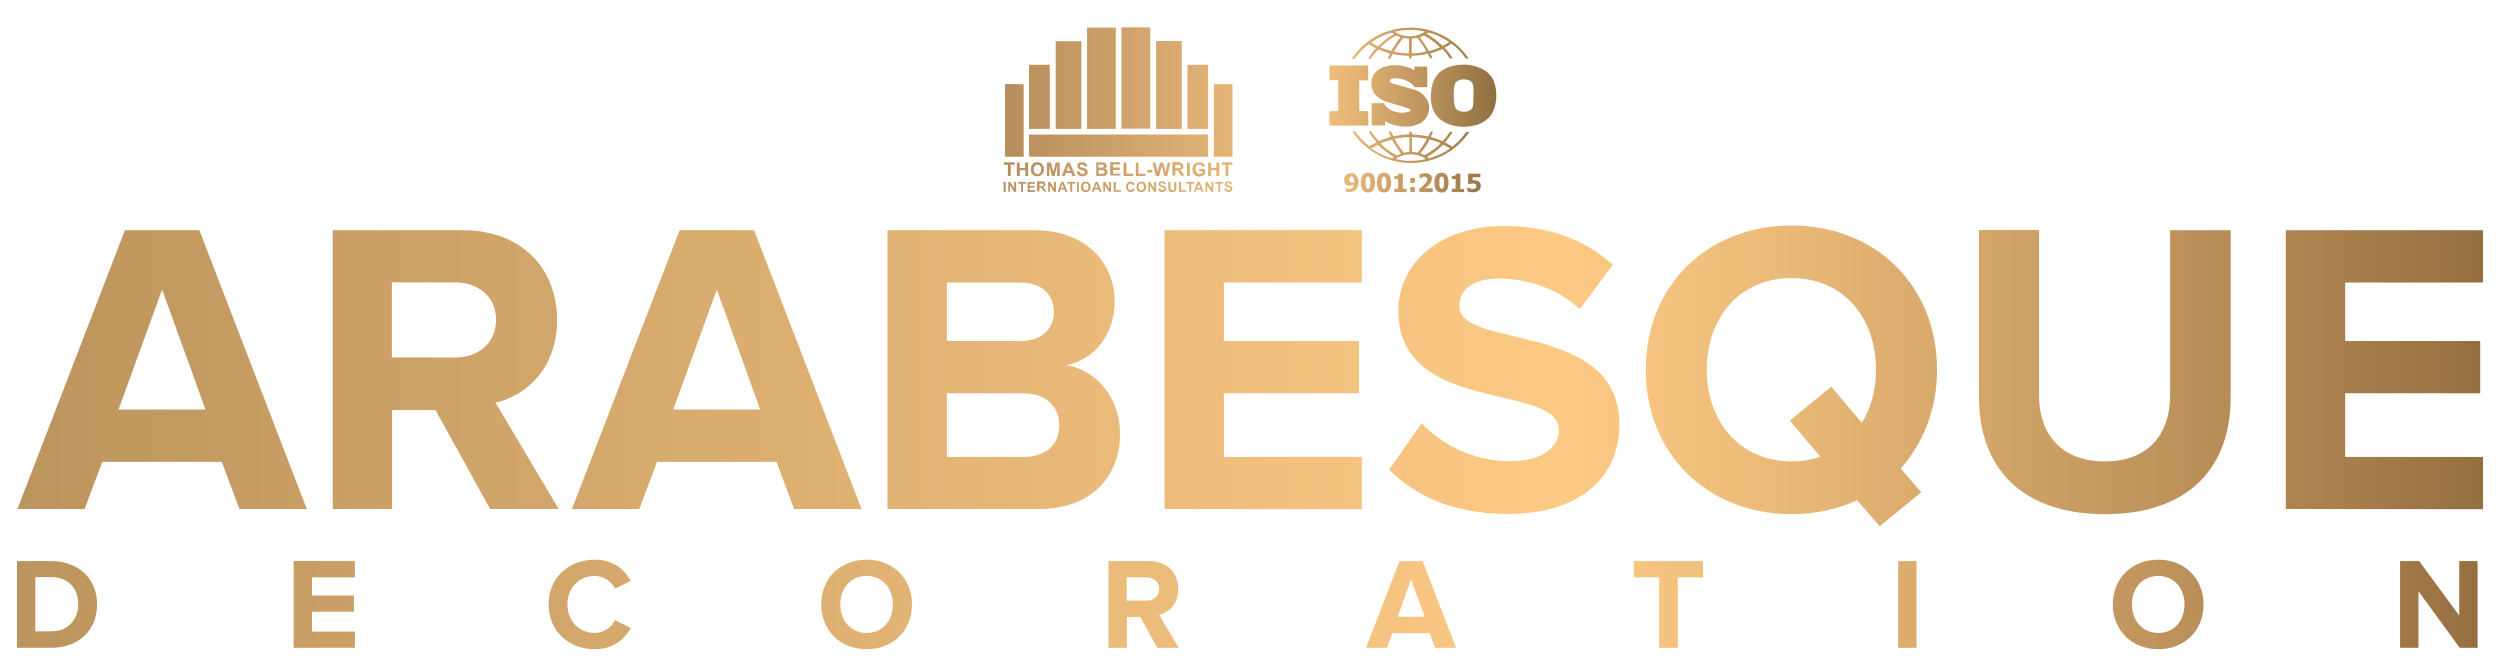 <?xml version="1.0" encoding="utf-8"?>
<!-- Generator: Adobe Illustrator 22.0.1, SVG Export Plug-In . SVG Version: 6.00 Build 0)  -->
<svg version="1.1" id="Layer_1" xmlns="http://www.w3.org/2000/svg" xmlns:xlink="http://www.w3.org/1999/xlink" x="0px" y="0px"
	 viewBox="0 0 1060.9 279.3" style="enable-background:new 0 0 1060.9 279.3;" xml:space="preserve">
<style type="text/css">
	.st0{fill:url(#title_2_);}
	.st1{fill:url(#SVGID_1_);}
</style>
<linearGradient id="title_2_" gradientUnits="userSpaceOnUse" x1="7.2" y1="589.6" x2="1053.7" y2="589.6" gradientTransform="matrix(1 0 0 1 0 -404)">
	<stop  offset="0" style="stop-color:#BC945D"/>
	<stop  offset="0.627" style="stop-color:#FDCA85"/>
	<stop  offset="0.709" style="stop-color:#ECBB79"/>
	<stop  offset="0.871" style="stop-color:#BE935C"/>
	<stop  offset="1" style="stop-color:#966F41"/>
</linearGradient>
<path id="title_1_" class="st0" d="M7.2,274.9v-36.8h14.5c11.5,0,19.5,7.3,19.5,18.4c0,11.1-8,18.4-19.5,18.4H7.2L7.2,274.9z
	 M33.2,256.4c0-6.5-4-11.5-11.5-11.5H15v23h6.7C29,268,33.2,262.7,33.2,256.4z M124.6,274.9v-36.8h26v6.9h-18.2v7.7h17.8v6.9h-17.8
	v8.4h18.2v6.9L124.6,274.9L124.6,274.9z M232.8,256.5c0-11.4,8.6-19,19.6-19c8.1,0,12.7,4.4,15.3,9l-6.7,3.3c-1.5-3-4.9-5.4-8.6-5.4
	c-6.7,0-11.6,5.1-11.6,12.1s4.9,12.1,11.6,12.1c3.8,0,7.1-2.4,8.6-5.4l6.7,3.3c-2.6,4.6-7.3,9-15.3,9
	C241.4,275.5,232.8,267.8,232.8,256.5z M348.5,256.5c0-11.1,8.1-19,19.3-19c11.1,0,19.2,7.9,19.2,19c0,11.1-8.1,19-19.2,19
	C356.6,275.5,348.5,267.6,348.5,256.5z M378.9,256.5c0-6.9-4.4-12.1-11.1-12.1c-6.8,0-11.2,5.2-11.2,12.1c0,6.8,4.4,12.1,11.2,12.1
	S378.9,263.3,378.9,256.5z M491.1,274.9l-7.2-13.1h-5.7v13.1h-7.8v-36.8h17.2c7.7,0,12.4,5,12.4,11.9c0,6.5-4.1,10-8.1,10.9l8.3,14
	H491.1L491.1,274.9z M491.9,249.9c0-3-2.4-4.9-5.5-4.9h-8.3v9.9h8.3C489.5,254.9,491.9,253,491.9,249.9z M609,274.9l-2.3-6.2h-15.8
	l-2.3,6.2h-8.9l14.2-36.8h9.8l14.2,36.8H609z M598.8,245.9l-5.7,15.8h11.5L598.8,245.9z M704.1,274.9V245h-10.8v-6.9h29.4v6.9H712
	v29.9H704.1z M805.5,274.9v-36.8h7.8v36.8H805.5z M896.6,256.5c0-11.1,8.1-19,19.3-19c11.1,0,19.2,7.9,19.2,19
	c0,11.1-8.1,19-19.2,19C904.8,275.5,896.6,267.6,896.6,256.5z M927,256.5c0-6.9-4.4-12.1-11.1-12.1c-6.8,0-11.2,5.2-11.2,12.1
	c0,6.8,4.4,12.1,11.2,12.1S927,263.3,927,256.5z M1043.8,274.9l-17.5-24v24h-7.8v-36.8h8.1l17,23.1v-23.1h7.8v36.8H1043.8z
	 M101.6,216l-7.5-20H43.4l-7.5,20H7.4L53,97.7h31.6L130.2,216C130.2,216,101.6,216,101.6,216z M68.8,122.9l-18.5,50.9h36.9
	L68.8,122.9z M208,216l-23.2-42h-18.4v42h-25.2V97.7h55.3c24.7,0,39.9,16.1,39.9,38.1c0,20.8-13.3,32.1-26.1,35.1l26.8,45.1H208z
	 M210.5,135.6c0-9.8-7.6-15.8-17.6-15.8h-26.6v31.9h26.6C202.9,151.8,210.5,145.8,210.5,135.6z M337,216l-7.5-20h-50.7l-7.5,20
	h-28.6l45.7-118.3H320L365.6,216C365.6,216,337,216,337,216z M304.2,122.9l-18.5,50.9h36.9L304.2,122.9z M376.6,216V97.7h62.3
	c22.5,0,34.1,14.4,34.1,30.2c0,14.7-9.2,24.8-20.4,27.1c12.8,2,22.7,14.2,22.7,28.9c0,17.9-11.7,32.1-34.4,32.1H376.6z M447.2,132.3
	c0-7.3-5.3-12.4-13.8-12.4h-31.6v24.8h31.6C441.8,144.7,447.2,139.9,447.2,132.3z M449.5,180.4c0-7.5-5.3-13.5-15.1-13.5h-32.6v27
	h32.6C443.8,193.8,449.5,188.9,449.5,180.4z M494.2,216V97.7h83.7v22.2h-58.5v24.8h57.3v22.2h-57.3v27h58.5v22.2L494.2,216
	L494.2,216z M589.5,199.3l13.8-19.7c8.3,8.7,21.3,16.1,37.6,16.1c14,0,20.6-6.2,20.6-13.1c0-20.6-68.1-6.2-68.1-50.7
	c0-19.7,17-36,44.9-36c18.8,0,34.4,5.7,46.1,16.5l-14,18.8c-9.6-8.9-22.4-13-34.4-13c-10.6,0-16.7,4.6-16.7,11.7
	c0,18.6,67.9,6,67.9,50.2c0,21.6-15.6,38-47.4,38C617,218.1,600.6,210.5,589.5,199.3z M698.4,156.9c0-35.7,26.1-61.2,61.9-61.2
	c35.7,0,61.7,25.6,61.7,61.2c0,16.7-5.9,31.2-15.4,41.9l8.7,10.1l-17.6,14.4l-9.6-11c-8.2,3.7-17.7,5.9-27.9,5.9
	C724.5,218.1,698.4,192.6,698.4,156.9z M772.5,193.8l-13-15.3l17.6-14.4l13,15.3c3.9-6.2,6-14,6-22.5c0-22.2-14-38.9-35.8-38.9
	c-22,0-36,16.7-36,38.9c0,22,14,38.9,36,38.9C764.7,195.8,768.8,195.1,772.5,193.8z M839.8,168.6v-71h25.5v70.3
	c0,16.5,9.6,27.9,27.9,27.9c18.3,0,27.7-11.4,27.7-27.9V97.7h25.7v71c0,29.3-17.4,49.5-53.4,49.5
	C857.2,218.1,839.8,197.9,839.8,168.6z M970,216V97.7h83.7v22.2h-58.5v24.8h57.3v22.2h-57.3v27h58.5v22.2L970,216L970,216z"/>
<linearGradient id="SVGID_1_" gradientUnits="userSpaceOnUse" x1="425.908" y1="232.676" x2="634.992" y2="232.676" gradientTransform="matrix(1 0 0 -1 0 279.276)">
	<stop  offset="0" style="stop-color:#B58D5D"/>
	<stop  offset="0.627" style="stop-color:#F6C380"/>
	<stop  offset="0.709" style="stop-color:#E5B575"/>
	<stop  offset="0.871" style="stop-color:#B7905A"/>
	<stop  offset="1" style="stop-color:#8F6F41"/>
</linearGradient>
<path class="st1" d="M633.9,34.4c-0.7-1.8-2.1-3.4-3.8-4.5c-4.9-3.1-12.3-3.3-17.3-0.5c-2.7,1.4-4.5,4.2-5.1,7
	c-1,4.7-0.8,10.2,2.8,13.7c4.2,3.7,10.3,4.5,15.8,3c0.3,0,1.1-0.3,1.6-0.6l0.2-0.1c1.7-0.7,3.3-1.8,4.5-3.4
	C635.4,45,635.6,38.9,633.9,34.4 M625.1,44.9c-0.2,0.9-0.8,1.8-1.7,2.1c-1.5,0.7-3.5,0.5-4.9-0.3c-1.2-0.8-1.3-2.2-1.5-3.5
	c-0.1-2.5-0.3-5.2,0.4-7.6c0.6-1.4,2.1-1.8,3.5-1.9c1.5,0,2.9,0.2,3.8,1.4c0.6,0.8,0.5,2,0.6,2.9C625.2,40.2,625.4,42.7,625.1,44.9
	 M580.6,47.2c-1.2-0.1-2.6,0-3.8-0.1V34.2l0.1-0.1h3.7c0-2.1,0.1-4.4,0-6.3h-14.1h-2.3c0,2,0,4.2,0,6.2c1.3,0,2.5,0,3.7,0.1v12.5
	v0.5l-3.7,0.1c-0.1,2-0.1,4.1,0,6.1h16.5L580.6,47.2L580.6,47.2z M622.2,56c-1.6,2.3-3.6,4.4-5.7,6.1c-0.1,0.1-0.3,0.1-0.4,0
	c-0.9-0.6-2-1.1-2.9-1.7c1.2-1.4,2.4-2.9,3.3-4.5h-1.2c-0.9,1.4-1.9,2.8-3.1,4c-1.7-0.7-3.2-1.3-4.8-1.7l-0.2-0.1
	c0.3-0.7,0.7-1.4,0.9-2.2h-1l-1,2c-2.2-0.5-4.6-0.7-6.9-0.9c-0.1-0.3,0-0.8-0.1-1.1h-1c-0.1,0.4,0.1,0.8-0.1,1.1
	c-2.3,0.1-4.6,0.4-6.7,0.8l-1-2c-0.4,0-0.8-0.1-1,0l0.9,2.2l-0.1,0.1c-1.7,0.5-3.3,1.1-5,1.7l-0.1-0.1c-1.1-1.1-2.1-2.4-2.9-3.6
	c-0.2-0.6-0.9-0.3-1.3-0.3c0.9,1.6,2.1,3.1,3.3,4.5c-1,0.6-2,1.3-3.1,1.7c-2.3-1.7-4.3-3.9-5.9-6.2c-0.5-0.1-0.7,0-1.2,0
	c2.7,4.2,6.9,7.9,11.3,10.1l0,0c0,0,0.1,0.1,0,0.1c3,1.4,6.1,2.5,9.5,2.9c11.5,1.5,22.5-3.4,28.9-13C623,56,622.6,56,622.2,56
	 M606.6,59.3l0.1-0.1c1.6,0.4,3.2,0.9,4.6,1.6c-1.2,1.4-2.7,2.5-4.2,3.5c-0.9,0.5-1.7,1.1-2.6,1.5l-1.6-0.7l0.1-0.3
	C604.4,63.1,605.6,61.3,606.6,59.3 M599.2,58.2c2.1,0,4.3,0.3,6.3,0.7V59c-1,2-2.4,3.9-3.8,5.7c-0.6,0.1-1.2-0.2-1.9-0.2l-0.6-0.1
	C599.1,62.3,599.1,60.4,599.2,58.2 M592,58.9c2-0.4,4-0.7,6.1-0.7v6.2c-0.8,0.2-1.7,0.2-2.4,0.4c-1.5-1.8-2.8-3.8-3.9-5.8L592,58.9
	L592,58.9z M585.9,60.9c1.5-0.7,3-1.2,4.6-1.6h0.2c1.1,2,2.4,3.9,3.8,5.9c-0.5,0.3-1.2,0.5-1.7,0.8c-2.5-1.3-4.8-2.9-6.8-4.9
	L585.9,60.9L585.9,60.9z M590.8,67.2c-3.2-0.8-6.1-2.2-8.8-4.1V63c0.9-0.5,1.8-1.1,2.8-1.5c2.1,2.1,4.4,3.7,6.8,5.2
	C591.3,66.8,591,67,590.8,67.2 M604.7,67.6c-4,0.9-8.4,0.9-12.4-0.1c-0.1-0.2,0.2-0.2,0.3-0.3c3.5-2.3,8.9-2.3,12.3,0.2
	C605.1,67.6,604.8,67.6,604.7,67.6 M608.3,66.6l-1.8,0.6c-0.3-0.1-0.6-0.4-0.8-0.6l0.1-0.1c2.4-1.4,4.6-3.1,6.6-5.1
	c1,0.4,2,1,2.9,1.6C613.2,64.6,610.8,65.7,608.3,66.6 M574.9,24.9c0.9-1.3,1.9-2.5,3-3.6c1-0.9,1.9-1.8,2.9-2.5c1,0.6,2.1,1.1,3,1.7
	c-1.2,1.4-2.4,2.9-3.2,4.4c0.3,0.1,0.8,0.1,1.1,0c0.9-1.4,1.9-2.7,3.2-3.9c1.6,0.6,3.2,1.2,4.8,1.7l0.1,0.1l-0.9,2.1
	c0.4,0.1,0.7,0,1.1,0c0.3-0.6,0.6-1.3,1-2c2.2,0.5,4.5,0.7,6.8,0.8c0.3,0.3,0.1,0.8,0.2,1.1h1c0.1-0.4,0-0.8,0.1-1.1
	c2.2-0.1,4.5-0.3,6.6-0.9h0.2l1,1.9c0.3,0,0.8,0.1,1-0.1l-0.9-1.9l0.1-0.1c1.7-0.4,3.3-1.1,5-1.8c1.2,1.2,2.3,2.7,3.2,4
	c0.4,0,0.8,0,1.1-0.1c-0.5-0.8-1-1.6-1.6-2.3c-0.5-0.7-1-1.4-1.7-2v-0.2l2.6-1.5l0.4-0.1c2.3,1.7,4.3,3.8,5.9,6.2
	c0.5,0,0.8,0.2,1.2,0c-5-7.5-13.3-12.3-22.3-13v0.1l-0.1-0.1c-1-0.1-2.3-0.2-3.3,0c-0.4,0-0.9,0-1.4,0c-9,0.7-17.3,5.3-22.5,13.2
	C574.1,24.9,574.5,25,574.9,24.9 M590.4,21.6L590.4,21.6c-1.6-0.4-3.1-0.9-4.6-1.5l0.1-0.2c2.1-2,4.2-3.6,6.6-4.8
	c0.6,0.2,1.1,0.4,1.7,0.7l-0.1,0.3C592.7,17.8,591.6,19.7,590.4,21.6 M597.9,22.6c-1,0.1-2,0-3-0.1s-2.3-0.3-3.3-0.6
	c1.1-2,2.4-4,3.9-5.8l2.4,0.3C598,18.4,597.9,20.6,597.9,22.6 M599.1,22.6c-0.1-2,0-4.1,0-6.2c0.8-0.1,1.6-0.2,2.3-0.3
	c1.5,1.8,2.9,3.7,3.9,5.7C603.2,22.4,601.2,22.6,599.1,22.6 M611,20.1c-1.5,0.6-3,1.2-4.6,1.6c-1.2-2-2.4-3.9-3.9-5.8
	c0.5-0.3,1.2-0.5,1.7-0.8c2.4,1.2,4.8,2.9,6.8,4.9V20.1z M606.2,13.8c3.2,0.8,6.1,2.2,8.8,4.1l-0.1,0.1l-2.6,1.4h-0.2
	c-2-2-4.3-3.7-6.7-5.1C605.6,14.1,606,13.9,606.2,13.8 M604.7,13.4L604.7,13.4c-3.3,2.4-8.6,2.7-12,0.5c-0.2-0.1-0.6-0.2-0.6-0.5
	C596.1,12.5,600.8,12.4,604.7,13.4 M581.9,18c2.4-1.7,5-3,7.8-3.9c0.1-0.1,0.2-0.2,0.3-0.2V14c0.3,0.1,0.5-0.3,0.8,0
	c0.2,0.2,0.5,0.3,0.7,0.5c-2.3,1.4-4.6,3.1-6.7,5.2C583.7,19.2,582.8,18.7,581.9,18L581.9,18L581.9,18z M597.9,47.4
	c-3.5,1-7.4,0.2-9.9-2.4c-0.3-0.4-0.5-0.8-0.8-1.2h-5.1c-0.1,3-0.1,6.4,0,9.4h5.6l0.1-1.8c0.6,0.3,1.3,0.7,1.9,1
	c3.9,1.6,8.9,2,12.8,0c2.8-1.5,4.3-4.5,3.9-7.7c-0.4-3.1-3.4-6-6.4-6.7l-9.1-2.6l-0.7-0.3c-0.3-0.3-0.5-0.6-0.4-1
	c0.7-1.2,2.4-0.8,3.6-0.8c2.6,0.4,5.3,1.3,6.9,3.7c1.6,0,3.6,0,5.4,0c0.1-3,0-5.7-0.1-8.7c-1.7,0-3.8,0-5.4,0
	c-0.1,0.4,0.1,1.1-0.1,1.5l-1.7-0.9c-4.1-1.7-9.9-1.9-13.7,0.8c-2.4,1.8-3.2,4.9-2.5,7.7c0.5,2.6,3,4.6,5.5,5.5
	c3.3,1.2,6.8,2,10.2,3.2c0.3,0.1,0.8,0.5,0.7,0.9C598.5,47.1,598.2,47.3,597.9,47.4 M576.5,77.1c0,0.7-0.1,1.3-0.2,1.8
	c-0.2,0.6-0.4,1-0.7,1.4s-0.8,0.7-1.3,0.9s-1.1,0.3-1.8,0.3c-0.2,0-0.5,0-0.8,0s-0.4-0.1-0.5-0.1v-1.5h0.2c0.1,0,0.2,0.1,0.4,0.2
	s0.4,0.1,0.7,0.1s0.5,0,0.7-0.1s0.4-0.2,0.6-0.3c0.2-0.2,0.3-0.3,0.4-0.6c0.1-0.2,0.2-0.5,0.2-0.9c-0.3,0.2-0.5,0.3-0.8,0.4
	c-0.2,0.1-0.5,0.1-0.9,0.1c-0.3,0-0.5,0-0.8-0.1c-0.2-0.1-0.5-0.2-0.7-0.3c-0.3-0.2-0.5-0.5-0.6-0.8c-0.2-0.3-0.2-0.8-0.2-1.3
	c0-0.4,0.1-0.8,0.2-1.1c0.1-0.3,0.3-0.6,0.6-0.9s0.6-0.4,0.9-0.6c0.4-0.1,0.8-0.2,1.2-0.2c0.5,0,0.9,0.1,1.2,0.2
	c0.4,0.1,0.7,0.3,0.9,0.6c0.3,0.3,0.5,0.7,0.7,1.1C576.4,75.9,576.5,76.4,576.5,77.1z M574.6,76.8c0-0.4,0-0.8-0.1-1
	c-0.1-0.3-0.2-0.5-0.3-0.6S574,75,573.9,75s-0.2-0.1-0.4-0.1c-0.1,0-0.2,0-0.3,0.1c-0.1,0-0.2,0.1-0.3,0.2s-0.2,0.3-0.2,0.4
	c-0.1,0.2-0.1,0.4-0.1,0.6c0,0.3,0,0.5,0.1,0.6c0.1,0.2,0.2,0.3,0.3,0.4s0.2,0.2,0.4,0.2c0.1,0,0.3,0.1,0.5,0.1c0.1,0,0.3,0,0.5-0.1
	c0.2,0,0.3-0.1,0.4-0.1c0,0,0-0.1,0-0.2C574.6,77.1,574.6,77,574.6,76.8z M583.5,77.5c0,0.7-0.1,1.3-0.2,1.8
	c-0.1,0.5-0.3,0.9-0.5,1.3c-0.2,0.3-0.5,0.6-0.9,0.8c-0.4,0.2-0.8,0.3-1.4,0.3c-0.5,0-1-0.1-1.4-0.3c-0.4-0.2-0.7-0.4-0.9-0.8
	c-0.2-0.3-0.4-0.8-0.5-1.3s-0.2-1.1-0.2-1.8c0-0.7,0.1-1.3,0.2-1.8c0.1-0.5,0.3-0.9,0.5-1.3c0.2-0.3,0.6-0.6,0.9-0.8
	c0.4-0.2,0.8-0.3,1.4-0.3c0.6,0,1,0.1,1.4,0.3c0.4,0.2,0.7,0.4,0.9,0.8c0.2,0.3,0.4,0.8,0.5,1.3C583.4,76.3,583.5,76.9,583.5,77.5z
	 M581.5,77.5c0-1-0.1-1.6-0.2-2c-0.2-0.4-0.4-0.6-0.8-0.6c-0.4,0-0.6,0.2-0.8,0.6s-0.2,1.1-0.2,2c0,1,0.1,1.6,0.2,2
	c0.2,0.4,0.4,0.6,0.8,0.6c0.4,0,0.6-0.2,0.8-0.6C581.4,79.2,581.5,78.5,581.5,77.5z M590.3,77.5c0,0.7-0.1,1.3-0.2,1.8
	c-0.1,0.5-0.3,0.9-0.5,1.3c-0.2,0.3-0.5,0.6-0.9,0.8c-0.4,0.2-0.8,0.3-1.4,0.3c-0.5,0-1-0.1-1.4-0.3c-0.4-0.2-0.7-0.4-0.9-0.8
	c-0.2-0.3-0.4-0.8-0.5-1.3s-0.2-1.1-0.2-1.8c0-0.7,0.1-1.3,0.2-1.8c0.1-0.5,0.3-0.9,0.5-1.3c0.2-0.3,0.6-0.6,0.9-0.8
	c0.4-0.2,0.8-0.3,1.4-0.3c0.6,0,1,0.1,1.4,0.3c0.4,0.2,0.7,0.4,0.9,0.8c0.2,0.3,0.4,0.8,0.5,1.3C590.2,76.3,590.3,76.9,590.3,77.5z
	 M588.3,77.5c0-1-0.1-1.6-0.2-2c-0.2-0.4-0.4-0.6-0.8-0.6c-0.4,0-0.6,0.2-0.8,0.6s-0.2,1.1-0.2,2c0,1,0.1,1.6,0.2,2
	c0.2,0.4,0.4,0.6,0.8,0.6c0.4,0,0.6-0.2,0.8-0.6C588.2,79.2,588.3,78.5,588.3,77.5z M596.9,81.5h-5.2v-1.4h1.6V76h-1.6v-1.3
	c0.2,0,0.5,0,0.7,0s0.4-0.1,0.6-0.2c0.2-0.1,0.3-0.2,0.4-0.3c0.1-0.1,0.1-0.3,0.2-0.5h1.7v6.5h1.6V81.5z M600.4,77.6h-1.9v-2.1h1.9
	V77.6z M600.4,81.5h-1.9v-2.1h1.9V81.5z M608,81.5h-5.7v-1.3c0.5-0.4,0.9-0.7,1.3-1.1c0.4-0.3,0.7-0.7,1-1c0.4-0.4,0.7-0.8,0.8-1.1
	c0.2-0.3,0.3-0.6,0.3-0.9c0-0.4-0.1-0.6-0.3-0.8c-0.2-0.2-0.5-0.3-0.9-0.3c-0.2,0-0.4,0-0.6,0.1c-0.2,0-0.4,0.1-0.5,0.2
	c-0.2,0.1-0.3,0.2-0.5,0.2c-0.1,0.1-0.2,0.1-0.3,0.2h-0.2V74c0.2-0.1,0.6-0.2,1-0.3c0.5-0.1,0.9-0.2,1.4-0.2c0.9,0,1.6,0.2,2.1,0.6
	s0.7,1,0.7,1.7c0,0.5-0.1,0.9-0.3,1.4c-0.2,0.4-0.6,0.9-1.1,1.4c-0.3,0.3-0.6,0.6-0.9,0.8c-0.3,0.2-0.5,0.4-0.6,0.5h3.3V81.5z
	 M614.7,77.5c0,0.7-0.1,1.3-0.2,1.8c-0.1,0.5-0.3,0.9-0.5,1.3c-0.2,0.3-0.5,0.6-0.9,0.8c-0.4,0.2-0.8,0.3-1.4,0.3
	c-0.5,0-1-0.1-1.4-0.3c-0.4-0.2-0.7-0.4-0.9-0.8c-0.2-0.3-0.4-0.8-0.5-1.3s-0.2-1.1-0.2-1.8c0-0.7,0.1-1.3,0.2-1.8
	c0.1-0.5,0.3-0.9,0.5-1.3c0.2-0.3,0.6-0.6,0.9-0.8c0.4-0.2,0.8-0.3,1.4-0.3c0.6,0,1,0.1,1.4,0.3c0.4,0.2,0.7,0.4,0.9,0.8
	c0.2,0.3,0.4,0.8,0.5,1.3C614.7,76.3,614.7,76.9,614.7,77.5z M612.8,77.5c0-1-0.1-1.6-0.2-2c-0.2-0.4-0.4-0.6-0.8-0.6
	c-0.4,0-0.6,0.2-0.8,0.6s-0.2,1.1-0.2,2c0,1,0.1,1.6,0.2,2c0.2,0.4,0.4,0.6,0.8,0.6c0.4,0,0.6-0.2,0.8-0.6
	C612.7,79.2,612.8,78.5,612.8,77.5z M621.3,81.5h-5.2v-1.4h1.6V76h-1.6v-1.3c0.2,0,0.5,0,0.7,0s0.4-0.1,0.6-0.2
	c0.2-0.1,0.3-0.2,0.4-0.3c0.1-0.1,0.1-0.3,0.2-0.5h1.7v6.5h1.6V81.5z M628.4,78.8c0,0.4-0.1,0.8-0.2,1.1c-0.1,0.3-0.3,0.6-0.6,0.9
	c-0.3,0.2-0.6,0.4-1,0.6c-0.4,0.1-0.8,0.2-1.4,0.2c-0.6,0-1.1-0.1-1.5-0.1c-0.4-0.1-0.8-0.2-1-0.3v-1.7h0.2c0.1,0.1,0.2,0.1,0.3,0.2
	s0.3,0.1,0.5,0.2s0.4,0.1,0.6,0.2c0.2,0,0.4,0.1,0.6,0.1c0.2,0,0.4,0,0.7-0.1c0.2-0.1,0.4-0.1,0.6-0.3c0.1-0.1,0.2-0.2,0.2-0.4
	c0.1-0.1,0.1-0.3,0.1-0.5s0-0.3-0.1-0.5s-0.2-0.2-0.3-0.3c-0.2-0.1-0.4-0.2-0.6-0.2c-0.3,0-0.5,0-0.7,0c-0.3,0-0.6,0-0.8,0.1
	c-0.3,0-0.5,0.1-0.7,0.1H623v-4.4h5.2v1.5h-3.3v1.3c0.1,0,0.2,0,0.4,0c0.1,0,0.3,0,0.3,0c0.4,0,0.7,0,1,0.1s0.6,0.2,0.8,0.3
	c0.3,0.2,0.5,0.5,0.7,0.8C628.3,78,628.4,78.3,628.4,78.8z M523,66.5h-7.9V35.7h7.9V66.5z M512.7,27.5h-8.8v27.2h8.8V27.5z
	 M501.5,17.4h-10.9v37.3h10.9V17.4z M488.1,11.6h-12.2v43h12.2V11.6z M426.5,66.5h7.9V35.7h-7.9V66.5z M436.7,54.7h8.8V27.5h-8.8
	V54.7z M448,54.7h10.9V17.5H448V54.7z M461.3,54.7h12.2v-43h-12.2V54.7z M436.7,66.5h76v-9.4h-76V66.5z M428.9,74.7v-4.8h1.7v-1H426
	v1h1.7v4.8H428.9z M432.8,74.7v-2.5h2.3v2.5h1.2V69H435v2.3h-2.3V69h-1.2v5.7H432.8z M438.2,74c0.5,0.5,1.2,0.8,2,0.8s1.5-0.3,2-0.8
	s0.8-1.2,0.8-2.2c0-0.9-0.3-1.7-0.8-2.2s-1.2-0.8-2-0.8c-0.5,0-0.9,0.1-1.2,0.2c-0.3,0.1-0.5,0.3-0.7,0.5s-0.4,0.5-0.5,0.8
	c-0.2,0.4-0.3,0.9-0.3,1.5C437.4,72.8,437.7,73.5,438.2,74z M439.1,70.4c0.3-0.3,0.7-0.5,1.2-0.5s0.9,0.2,1.1,0.5
	c0.3,0.3,0.4,0.8,0.4,1.5s-0.1,1.2-0.4,1.5s-0.7,0.5-1.1,0.5c-0.5,0-0.8-0.2-1.1-0.5c-0.3-0.3-0.5-0.8-0.5-1.5
	C438.6,71.2,438.8,70.7,439.1,70.4z M445.3,74.7v-4.5l1.1,4.5h1.1l1.1-4.5v4.5h1.1V69H448l-1,3.9l-1-3.9h-1.7v5.7H445.3z M454,69
	h-1.2l-2.2,5.7h1.2l0.5-1.3h2.3l0.5,1.3h1.3L454,69z M452.6,72.5l0.8-2.1l0.8,2.1H452.6z M457.6,74.3c0.4,0.3,0.9,0.5,1.7,0.5
	c0.5,0,0.9-0.1,1.2-0.2c0.3-0.1,0.6-0.4,0.8-0.6s0.3-0.6,0.3-0.9c0-0.4-0.1-0.7-0.2-0.9c-0.2-0.2-0.4-0.4-0.6-0.6
	c-0.3-0.1-0.7-0.3-1.3-0.4c-0.6-0.1-0.9-0.3-1.1-0.4c-0.1-0.1-0.2-0.2-0.2-0.3c0-0.1,0.1-0.3,0.2-0.4c0.2-0.1,0.5-0.2,0.8-0.2
	s0.6,0.1,0.7,0.2s0.3,0.3,0.3,0.6l1.2-0.1c0-0.5-0.2-0.9-0.6-1.3c-0.4-0.3-0.9-0.5-1.6-0.5c-0.4,0-0.8,0.1-1.1,0.2
	c-0.3,0.1-0.6,0.3-0.7,0.6c-0.2,0.3-0.2,0.5-0.2,0.8c0,0.5,0.2,0.8,0.5,1.2c0.3,0.2,0.7,0.4,1.3,0.6c0.5,0.1,0.8,0.2,0.9,0.3
	c0.2,0.1,0.3,0.2,0.4,0.2c0.1,0.1,0.1,0.2,0.1,0.3c0,0.2-0.1,0.4-0.3,0.6c-0.2,0.2-0.5,0.2-0.8,0.2c-0.4,0-0.6-0.1-0.8-0.3
	c-0.2-0.2-0.3-0.5-0.4-0.8l-1.1,0.1C457,73.5,457.2,74,457.6,74.3z M465.1,74.7h2c0.7,0,1.2,0,1.4,0c0.3,0,0.6-0.1,0.8-0.3
	c0.2-0.1,0.4-0.3,0.5-0.6c0.1-0.2,0.2-0.5,0.2-0.8s-0.1-0.6-0.3-0.9c-0.2-0.2-0.5-0.4-0.8-0.5c0.2-0.1,0.4-0.3,0.6-0.5
	c0.1-0.2,0.2-0.5,0.2-0.7s-0.1-0.5-0.2-0.7s-0.3-0.4-0.4-0.5c-0.2-0.1-0.4-0.2-0.6-0.2s-0.6-0.1-1-0.1h-2.3v5.8H465.1z M466.9,69.9
	c0.5,0,0.9,0,1,0c0.2,0,0.3,0.1,0.4,0.2s0.1,0.3,0.1,0.4c0,0.2-0.1,0.3-0.2,0.4s-0.3,0.2-0.5,0.2c-0.1,0-0.4,0-0.8,0h-0.8v-1.3
	L466.9,69.9L466.9,69.9z M467.2,72.2c0.5,0,0.9,0,1,0.1c0.2,0.1,0.3,0.1,0.4,0.3c0.1,0.1,0.1,0.3,0.1,0.4c0,0.2-0.1,0.4-0.2,0.5
	s-0.2,0.2-0.4,0.2c-0.1,0-0.4,0-0.8,0h-1.1v-1.5H467.2z M475.5,74.7v-1h-3.2v-1.6h2.9v-1h-2.9v-1.3h3.1v-1h-4.3v5.7h4.4V74.7z
	 M480.9,74.7v-1H478V69h-1.2v5.7H480.9z M486,74.7v-1h-2.9V69H482v5.7H486z M489,73.2v-1.1h-2.2v1.1H489z M491.9,74.7l1.1-4.3
	l1.1,4.3h1.2l1.4-5.7h-1.2l-0.9,4l-1-4h-1.4l-1,3.9l-0.9-3.9h-1.2l1.4,5.7H491.9z M498.8,74.7v-2.4h0.2c0.3,0,0.5,0,0.6,0.1
	c0.1,0,0.2,0.1,0.3,0.2c0.1,0.1,0.3,0.4,0.6,0.8l0.8,1.2h1.4l-0.7-1.1c-0.3-0.4-0.5-0.8-0.7-0.9c-0.2-0.2-0.4-0.3-0.6-0.5
	c0.5-0.1,0.9-0.2,1.1-0.5c0.3-0.3,0.4-0.6,0.4-1.1c0-0.3-0.1-0.6-0.3-0.9c-0.2-0.3-0.4-0.4-0.7-0.6c-0.3-0.1-0.7-0.2-1.3-0.2h-2.4
	v5.7h1.3V74.7z M498.8,70h0.9c0.5,0,0.8,0,0.8,0c0.2,0,0.3,0.1,0.4,0.2s0.2,0.3,0.2,0.5s0,0.3-0.1,0.4s-0.2,0.2-0.3,0.2
	c-0.1,0-0.5,0.1-1,0.1h-0.9V70z M504.9,74.7V69h-1.2v5.7H504.9z M510.3,72.6v0.7c-0.2,0.1-0.4,0.3-0.6,0.3c-0.2,0.1-0.5,0.1-0.7,0.1
	c-0.5,0-0.9-0.2-1.2-0.5c-0.3-0.3-0.5-0.9-0.5-1.5s0.1-1.1,0.4-1.4s0.7-0.5,1.2-0.5c0.3,0,0.6,0.1,0.8,0.2c0.2,0.2,0.4,0.4,0.5,0.7
	l1.2-0.2c-0.1-0.5-0.4-0.9-0.8-1.2c-0.4-0.3-1-0.4-1.7-0.4c-0.5,0-1,0.1-1.4,0.3c-0.5,0.2-0.8,0.6-1.1,1.1c-0.3,0.5-0.4,1-0.4,1.6
	s0.1,1.1,0.3,1.5c0.2,0.5,0.6,0.8,1,1.1c0.4,0.3,1,0.4,1.6,0.4c0.5,0,0.9-0.1,1.4-0.3c0.5-0.2,0.8-0.4,1.1-0.6v-2.3h-2.5v1h1.4V72.6
	z M513.9,74.7v-2.5h2.3v2.5h1.2V69h-1.2v2.3h-2.3V69h-1.2v5.7H513.9z M521.3,74.7v-4.8h1.7v-1h-4.6v1h1.7v4.8H521.3z M426.8,81.4
	v-4.2h-0.9v4.2H426.8z M428.6,81.4v-2.8l1.7,2.8h0.9v-4.2h-0.8V80l-1.7-2.8h-0.8v4.2H428.6z M434.1,81.4v-3.5h1.3v-0.7H432v0.7h1.3
	v3.5H434.1z M439.3,81.4v-0.7h-2.4v-1.1h2.1v-0.7h-2.1V78h2.3v-0.7h-3.1v4.2L439.3,81.4L439.3,81.4z M441.1,81.4v-1.8h0.2
	c0.2,0,0.3,0,0.4,0s0.2,0.1,0.3,0.2c0.1,0.1,0.2,0.3,0.4,0.6l0.6,0.9h1l-0.5-0.8c-0.2-0.3-0.4-0.6-0.5-0.7s-0.3-0.2-0.5-0.4
	c0.4-0.1,0.6-0.2,0.8-0.4c0.2-0.2,0.3-0.5,0.3-0.8c0-0.2-0.1-0.5-0.2-0.7s-0.3-0.3-0.5-0.4s-0.5-0.1-1-0.1h-1.8v4.2h1V81.4z
	 M441.1,77.9h0.7c0.3,0,0.6,0,0.6,0c0.1,0,0.2,0.1,0.3,0.2c0.1,0.1,0.1,0.2,0.1,0.3c0,0.1,0,0.2-0.1,0.3c-0.1,0.1-0.1,0.1-0.2,0.2
	s-0.4,0.1-0.8,0.1h-0.6V77.9z M445.5,81.4v-2.8l1.7,2.8h0.9v-4.2h-0.8V80l-1.7-2.8h-0.8v4.2H445.5z M451.3,77.2h-0.9l-1.6,4.2h0.9
	l0.3-1h1.7l0.4,1h0.9L451.3,77.2z M450.2,79.7l0.6-1.6l0.6,1.6H450.2z M455,81.4v-3.5h1.3v-0.7h-3.4v0.7h1.3v3.5H455z M457.8,81.4
	v-4.2H457v4.2H457.8z M459.2,80.9c0.4,0.4,0.9,0.6,1.5,0.6s1.1-0.2,1.5-0.6s0.6-0.9,0.6-1.6s-0.2-1.2-0.6-1.6s-0.9-0.6-1.5-0.6
	c-0.3,0-0.6,0.1-0.9,0.2c-0.2,0.1-0.4,0.2-0.5,0.4c-0.2,0.2-0.3,0.4-0.4,0.6c-0.1,0.3-0.2,0.7-0.2,1.1
	C458.7,80,458.9,80.5,459.2,80.9z M459.9,78.2c0.2-0.2,0.5-0.4,0.9-0.4s0.6,0.1,0.8,0.4c0.2,0.2,0.3,0.6,0.3,1.1s-0.1,0.9-0.3,1.1
	c-0.2,0.2-0.5,0.4-0.8,0.4s-0.6-0.1-0.8-0.4c-0.2-0.2-0.3-0.6-0.3-1.1C459.5,78.8,459.7,78.4,459.9,78.2z M465.8,77.2h-0.9l-1.6,4.2
	h0.9l0.3-1h1.7l0.4,1h0.9L465.8,77.2z M464.7,79.7l0.6-1.6l0.6,1.6H464.7z M468.9,81.4v-2.8l1.7,2.8h0.9v-4.2h-0.8V80l-1.7-2.8h-0.8
	v4.2H468.9z M475.6,81.4v-0.7h-2.1v-3.5h-0.9v4.2H475.6z M480.3,80.5c-0.2,0.1-0.4,0.2-0.6,0.2c-0.3,0-0.6-0.1-0.7-0.3
	c-0.2-0.2-0.3-0.6-0.3-1.1s0.1-0.9,0.3-1.1c0.2-0.2,0.4-0.3,0.8-0.3c0.2,0,0.4,0.1,0.6,0.2s0.3,0.3,0.3,0.5l0.8-0.2
	c-0.1-0.3-0.2-0.6-0.4-0.8c-0.3-0.3-0.7-0.5-1.3-0.5c-0.6,0-1.1,0.2-1.4,0.6c-0.4,0.4-0.5,0.9-0.5,1.6s0.2,1.2,0.5,1.6
	c0.4,0.4,0.8,0.6,1.4,0.6c0.5,0,0.8-0.1,1.1-0.3c0.3-0.2,0.5-0.6,0.6-1l-0.8-0.3C480.6,80.1,480.4,80.4,480.3,80.5z M482.8,80.9
	c0.4,0.4,0.9,0.6,1.5,0.6s1.1-0.2,1.5-0.6s0.6-0.9,0.6-1.6s-0.2-1.2-0.6-1.6s-0.9-0.6-1.5-0.6c-0.3,0-0.6,0.1-0.9,0.2
	c-0.2,0.1-0.4,0.2-0.5,0.4c-0.2,0.2-0.3,0.4-0.4,0.6c-0.1,0.3-0.2,0.7-0.2,1.1C482.2,80,482.4,80.5,482.8,80.9z M483.4,78.2
	c0.2-0.2,0.5-0.4,0.9-0.4s0.6,0.1,0.8,0.4c0.2,0.2,0.3,0.6,0.3,1.1s-0.1,0.9-0.3,1.1c-0.2,0.2-0.5,0.4-0.8,0.4s-0.6-0.1-0.8-0.4
	c-0.2-0.2-0.3-0.6-0.3-1.1C483.1,78.8,483.2,78.4,483.4,78.2z M488,81.4v-2.8l1.7,2.8h0.9v-4.2h-0.8V80l-1.7-2.8h-0.8v4.2H488z
	 M492,81.1c0.3,0.2,0.7,0.4,1.2,0.4c0.4,0,0.7-0.1,0.9-0.2s0.4-0.3,0.6-0.5c0.1-0.2,0.2-0.4,0.2-0.7c0-0.3-0.1-0.5-0.2-0.7
	s-0.3-0.3-0.5-0.4s-0.5-0.2-0.9-0.3c-0.4-0.1-0.7-0.2-0.8-0.3c-0.1-0.1-0.1-0.2-0.1-0.3c0-0.1,0-0.2,0.1-0.3
	c0.1-0.1,0.3-0.2,0.6-0.2c0.2,0,0.4,0,0.5,0.1s0.2,0.3,0.2,0.5h0.9c0-0.4-0.2-0.7-0.4-0.9s-0.7-0.3-1.2-0.3c-0.3,0-0.6,0-0.8,0.1
	c-0.2,0.1-0.4,0.2-0.5,0.4c-0.1,0.2-0.2,0.4-0.2,0.6c0,0.3,0.1,0.6,0.4,0.9c0.2,0.2,0.5,0.3,1,0.4c0.4,0.1,0.6,0.1,0.7,0.2
	s0.2,0.1,0.3,0.2s0.1,0.2,0.1,0.3c0,0.2-0.1,0.3-0.2,0.4s-0.3,0.2-0.6,0.2c-0.3,0-0.5-0.1-0.6-0.2s-0.3-0.3-0.3-0.6l-0.8,0.1
	C491.5,80.5,491.7,80.8,492,81.1z M495.8,79.4c0,0.5,0,0.8,0.1,1.1c0,0.2,0.1,0.3,0.2,0.5s0.3,0.3,0.5,0.4s0.5,0.1,0.9,0.1
	c0.3,0,0.6,0,0.8-0.1c0.2-0.1,0.4-0.2,0.5-0.3c0.1-0.1,0.2-0.3,0.3-0.5c0-0.2,0.1-0.6,0.1-1.1v-2.2h-0.9v2.3c0,0.3,0,0.6,0,0.7
	s-0.1,0.3-0.2,0.4s-0.3,0.1-0.5,0.1s-0.4-0.1-0.6-0.2s-0.2-0.2-0.3-0.4c0-0.1,0-0.3,0-0.7v-2.3h-0.9V79.4z M503.3,81.4v-0.7h-2.1
	v-3.5h-0.9v4.2H503.3z M505.5,81.4v-3.5h1.3v-0.7h-3.4v0.7h1.3v3.5H505.5z M509.1,77.2h-0.9l-1.6,4.2h0.9l0.3-1h1.7l0.4,1h0.9
	L509.1,77.2z M508.1,79.7l0.6-1.6l0.6,1.6H508.1z M512.3,81.4v-2.8l1.7,2.8h0.9v-4.2h-0.8V80l-1.7-2.8h-0.8v4.2H512.3z M517.8,81.4
	v-3.5h1.3v-0.7h-3.4v0.7h1.3v3.5H517.8z M520.1,81.1c0.3,0.2,0.7,0.4,1.2,0.4c0.4,0,0.7-0.1,0.9-0.2s0.4-0.3,0.6-0.5
	c0.1-0.2,0.2-0.4,0.2-0.7c0-0.3-0.1-0.5-0.2-0.7c-0.1-0.2-0.3-0.3-0.5-0.4s-0.5-0.2-0.9-0.3c-0.4-0.1-0.7-0.2-0.8-0.3
	c-0.1-0.1-0.1-0.2-0.1-0.3c0-0.1,0-0.2,0.1-0.3c0.1-0.1,0.3-0.2,0.6-0.2c0.2,0,0.4,0,0.5,0.1s0.2,0.3,0.2,0.5h0.9
	c0-0.4-0.2-0.7-0.4-0.9s-0.7-0.3-1.2-0.3c-0.3,0-0.6,0-0.8,0.1s-0.4,0.2-0.5,0.4c-0.1,0.2-0.2,0.4-0.2,0.6c0,0.3,0.1,0.6,0.4,0.9
	c0.2,0.2,0.5,0.3,1,0.4c0.4,0.1,0.6,0.1,0.7,0.2c0.1,0.1,0.2,0.1,0.3,0.2s0.1,0.2,0.1,0.3c0,0.2-0.1,0.3-0.2,0.4s-0.3,0.2-0.6,0.2
	s-0.5-0.1-0.6-0.2c-0.2-0.1-0.3-0.3-0.3-0.6l-0.8,0.1C519.6,80.5,519.8,80.8,520.1,81.1z"/>
</svg>

